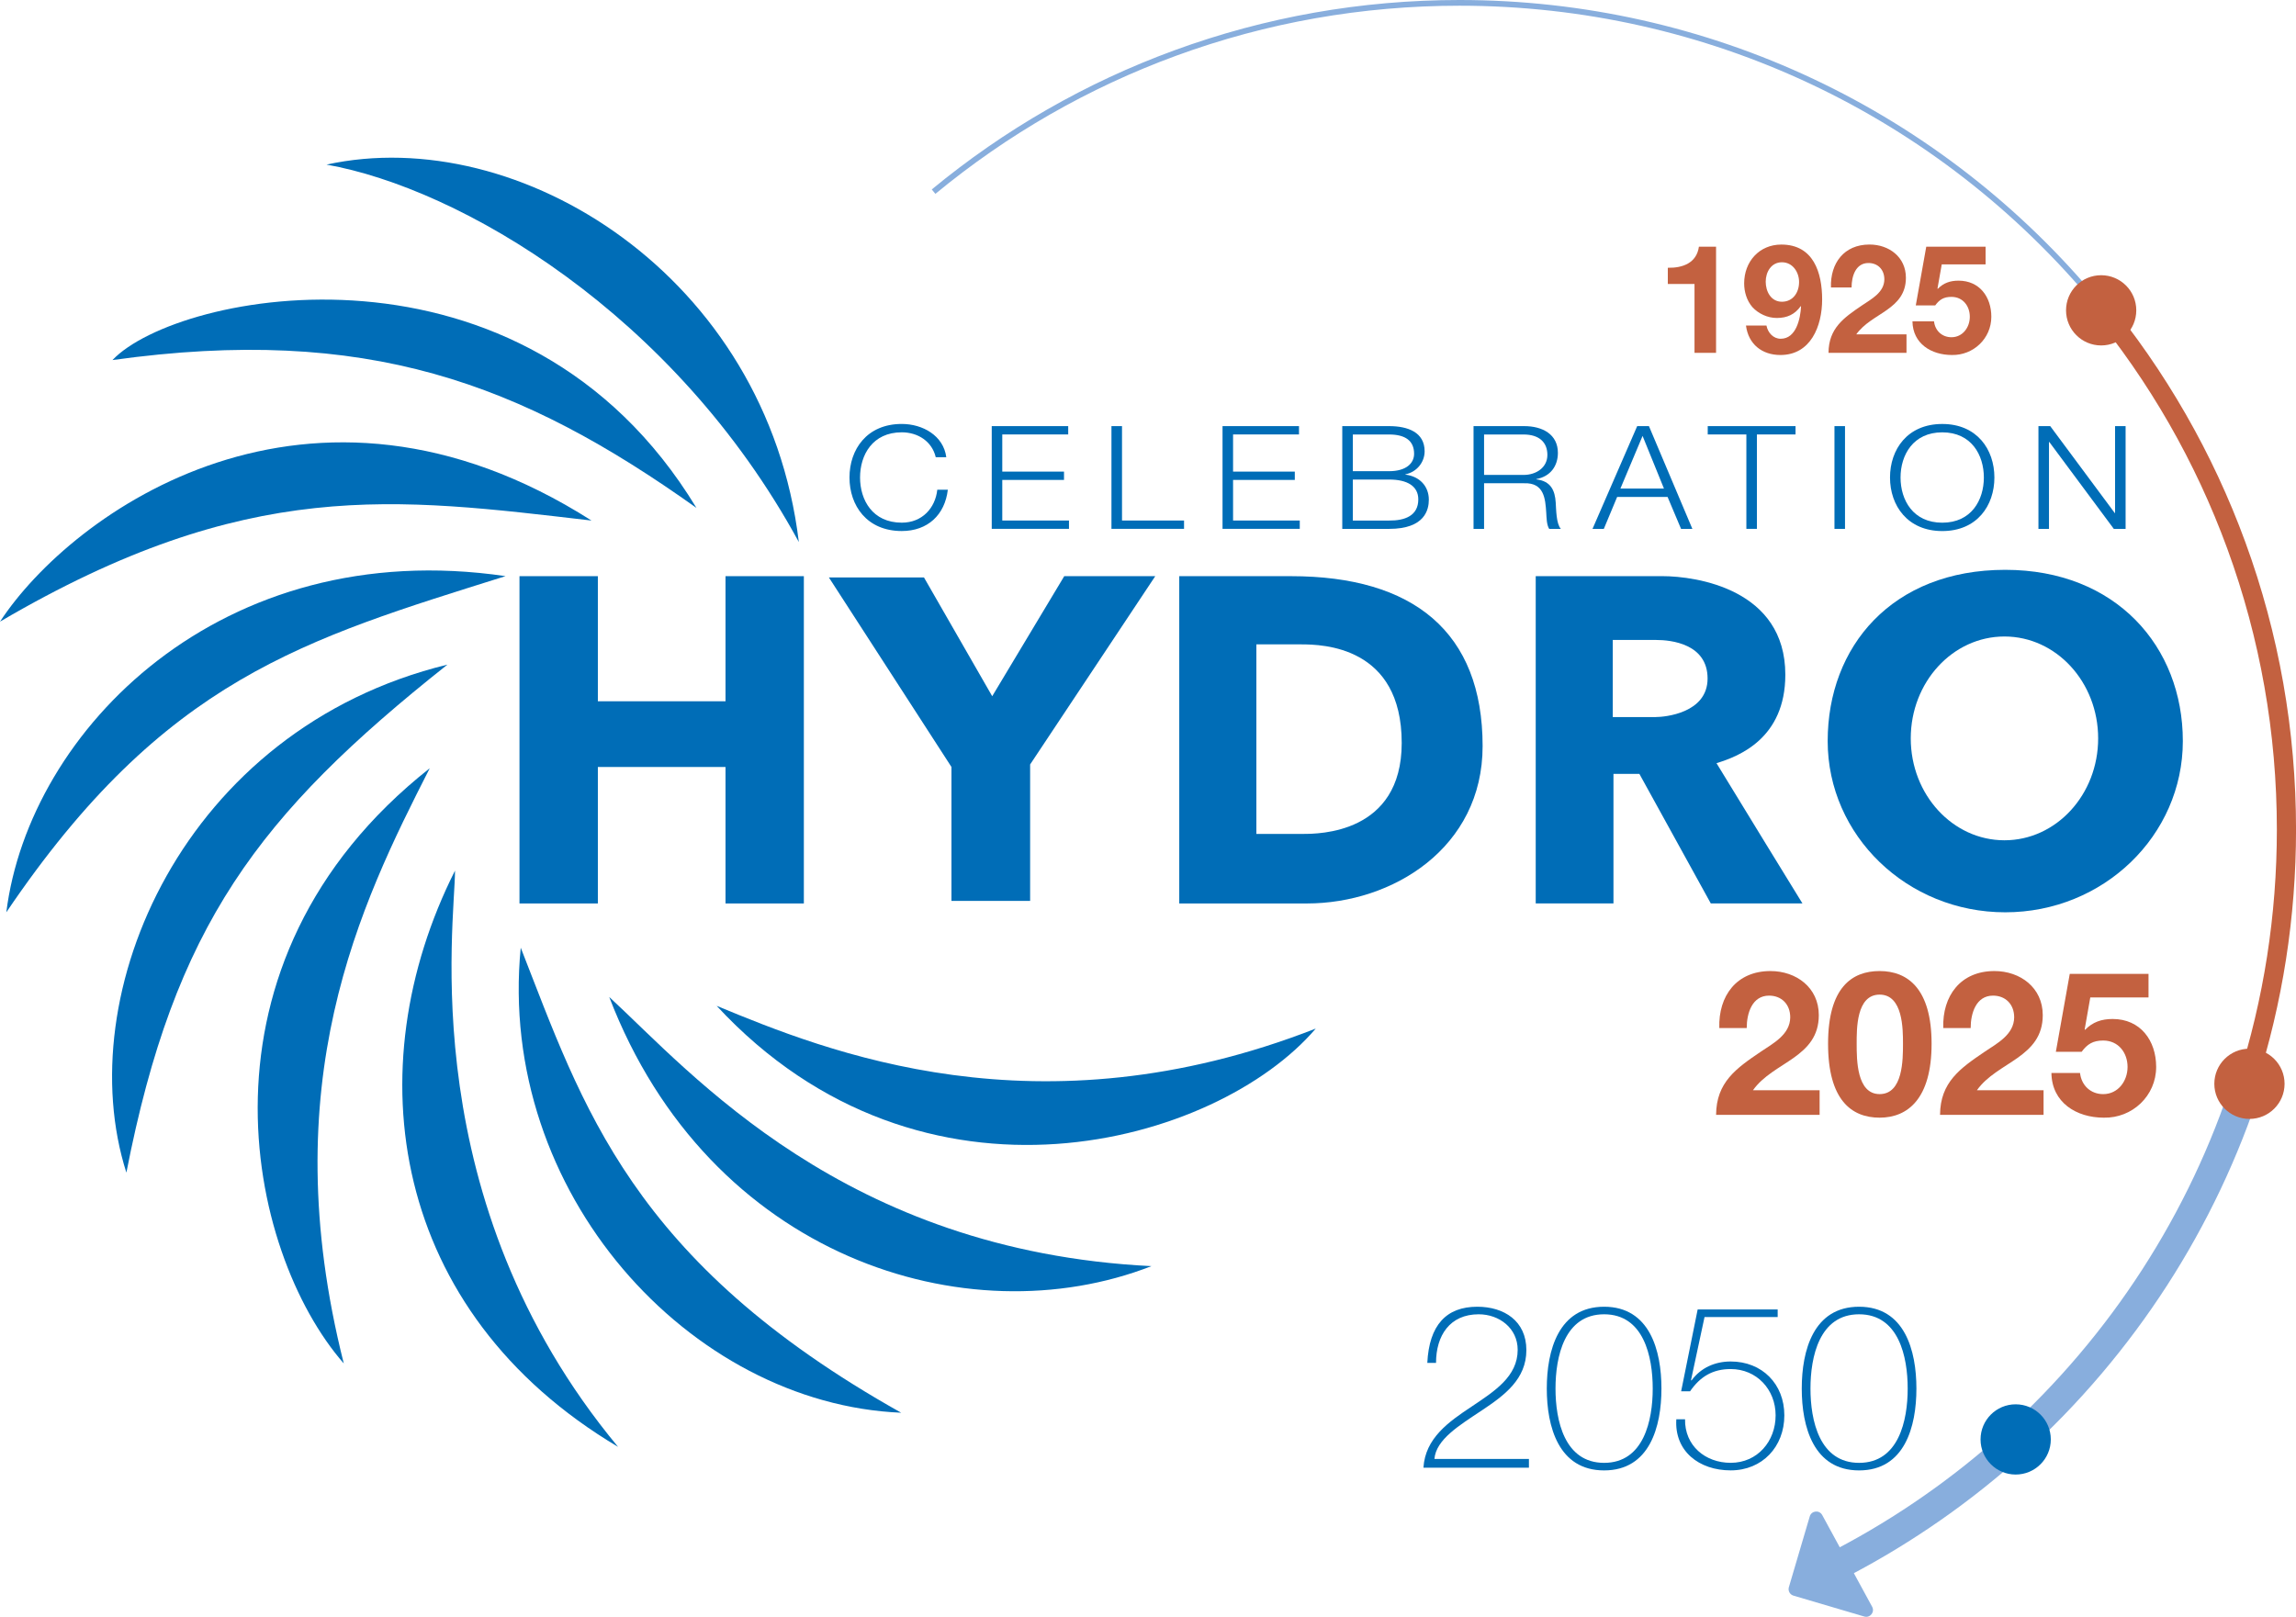 <?xml version="1.0" encoding="UTF-8"?>
<svg xmlns="http://www.w3.org/2000/svg" viewBox="0 0 771.38 543.29">
  <path d="M621.61,529.28l-4.6-8.77c20.36-10.69,39.36-23.96,56.46-39.45l6.65,7.34c-17.72,16.05-37.4,29.8-58.51,40.88Z" style="fill:#88aedd; stroke-width:0px;"></path>
  <path d="M680.12,488.39l-6.65-7.34c35.61-32.26,62.15-73.35,76.75-118.84l9.43,3.03c-15.13,47.15-42.63,89.73-79.53,123.16Z" style="fill:#88aedd; stroke-width:0px;"></path>
  <path d="M703.99,102.66C651.15,38.64,573.29,1.92,490.36,1.92c-32.72,0-64.75,5.65-95.19,16.8-29.42,10.77-56.64,26.39-80.91,46.42l-1.22-1.48c24.44-20.17,51.85-35.9,81.47-46.74C425.17,5.69,457.41,0,490.36,0c83.5,0,161.9,36.98,215.11,101.44l-1.48,1.22Z" style="fill:#88aedd; stroke-width:0px;"></path>
  <path d="M109.7,55.31c44.73,7.93,116.78,49.82,158.68,126.83-10.76-89.46-94.13-140.98-158.68-126.83Z" style="fill:#006db7; stroke-width:0px;"></path>
  <path d="M37.79,120.99c21.66-22.93,138.01-46.29,196.19,49.68-59.03-42.04-110.83-61.57-196.19-49.68Z" style="fill:#006db7; stroke-width:0px;"></path>
  <path d="M0,208.89c24.2-36.94,104.04-94.27,198.73-33.97-65.82-7.64-115.5-14.86-198.73,33.97Z" style="fill:#006db7; stroke-width:0px;"></path>
  <path d="M2.12,306.56c7.64-61.15,72.19-126.97,167.73-112.96-67.52,21.23-114.65,34.4-167.73,112.96Z" style="fill:#006db7; stroke-width:0px;"></path>
  <path d="M150.32,223.33c-63.7,50.53-91.72,87.9-107.86,170.71-19.11-59.87,19.11-149.05,107.86-170.71Z" style="fill:#006db7; stroke-width:0px;"></path>
  <path d="M144.38,258.15c-23.36,45.86-52.66,105.74-28.88,200.01-32.7-37.37-53.93-134.61,28.88-200.01Z" style="fill:#006db7; stroke-width:0px;"></path>
  <path d="M152.87,292.55c0,17.84-14.01,110.83,54.78,193.64-76.44-45.44-88.33-126.97-54.78-193.64Z" style="fill:#006db7; stroke-width:0px;"></path>
  <path d="M174.95,318.45c20.81,53.08,36.94,105.31,127.82,156.27-70.92-2.97-135.89-73.89-127.82-156.27Z" style="fill:#006db7; stroke-width:0px;"></path>
  <path d="M204.68,335.01c27.6,25.48,78.98,85.35,182.17,90.45-62,24.2-148.63-2.97-182.17-90.45Z" style="fill:#006db7; stroke-width:0px;"></path>
  <path d="M240.77,337.99c36.94,15.29,107.86,44.16,201.28,7.64-33.12,38.83-132.06,67.09-201.28-7.64Z" style="fill:#006db7; stroke-width:0px;"></path>
  <polygon points="243.75 193.61 243.75 235.65 200.86 235.65 200.86 193.61 174.53 193.61 174.53 303.59 200.86 303.59 200.86 257.73 243.75 257.73 243.75 303.59 270.07 303.59 270.07 193.61 243.75 193.61" style="fill:#006db7; stroke-width:0px;"></polygon>
  <polygon points="278.47 194.03 310.42 194.03 333.35 233.95 357.55 193.61 388.13 193.61 346.09 256.88 346.09 302.74 319.66 302.74 319.66 257.73 278.47 194.03" style="fill:#006db7; stroke-width:0px;"></polygon>
  <path d="M673.7,191.48c-38.01,0-59.66,25.76-59.66,57.54s26.71,57.54,59.66,57.54,59.66-25.76,59.66-57.54-22.51-57.54-59.66-57.54ZM673.43,282.36c-17.38,0-31.48-15.33-31.48-34.24s14.09-34.24,31.48-34.24,31.48,15.33,31.48,34.24-14.09,34.24-31.48,34.24Z" style="fill:#006db7; stroke-width:0px;"></path>
  <path d="M433.77,193.61h-37.58v109.98h42.89c28.79,0,59.03-18.68,59.03-52.87,0-38.43-23.36-57.11-64.33-57.11ZM437.81,280.23h-15.71v-63.7h15.07c7.22,0,33.76.64,33.76,33.12,0,30.57-28.03,30.57-33.12,30.57Z" style="fill:#006db7; stroke-width:0px;"></path>
  <path d="M576.67,256.45c7.55-2.29,23.14-8.34,23.14-29.73,0-28.66-29.73-33.12-41.4-33.12h-42.46v109.98h26.12v-43.53h8.71l23.99,43.53h30.79s-23.36-38.01-28.88-47.14ZM556.28,240.95h-14.44v-25.9h14.65c4.88,0,17.2,1.27,17.2,12.95s-14.44,12.95-17.41,12.95Z" style="fill:#006db7; stroke-width:0px;"></path>
  <path d="M513.67,490.25v2.93h-35.44c.62-9.94,8.47-15.41,16.25-20.57,7.7-5.16,15.41-10.09,15.41-19.03,0-7.24-6.16-11.94-13.1-11.94-9.71,0-14.33,7.16-14.33,16.33h-2.93c.62-12.71,6.39-18.87,16.79-18.87,9.01,0,16.49,4.78,16.49,14.56s-7.32,15.18-14.94,20.26c-7.63,5.08-15.41,9.78-15.95,16.33h31.74Z" style="fill:#006db7; stroke-width:0px;"></path>
  <path d="M519.67,466.6c0-12.79,3.93-27.5,19.26-27.5s19.26,14.71,19.26,27.5-3.93,27.5-19.26,27.5-19.26-14.71-19.26-27.5ZM555.26,466.6c0-10.71-3-24.96-16.33-24.96s-16.33,14.25-16.33,24.96,3,24.96,16.33,24.96,16.33-14.25,16.33-24.96Z" style="fill:#006db7; stroke-width:0px;"></path>
  <path d="M570.36,440.02h26.88v2.54h-24.57l-4.54,21.18.15.15c3.08-4.24,7.86-6.39,13.17-6.39,10.55,0,18.03,7.55,18.03,18.1s-7.4,18.49-18.03,18.49-18.95-6.47-18.26-17.18h2.93c-.15,8.86,6.78,14.64,15.33,14.64,9.01,0,15.1-7.24,15.1-15.95s-6.39-15.56-15.1-15.56c-6.01,0-10.25,2.54-13.64,7.47h-3l5.55-27.5Z" style="fill:#006db7; stroke-width:0px;"></path>
  <path d="M605.33,466.6c0-12.79,3.93-27.5,19.26-27.5s19.26,14.71,19.26,27.5-3.93,27.5-19.26,27.5-19.26-14.71-19.26-27.5ZM640.92,466.6c0-10.71-3-24.96-16.33-24.96s-16.33,14.25-16.33,24.96,3,24.96,16.33,24.96,16.33-14.25,16.33-24.96Z" style="fill:#006db7; stroke-width:0px;"></path>
  <path d="M577.63,345.45c-.34-10.83,5.82-19.15,17.19-19.15,8.66,0,16.24,5.55,16.24,14.82,0,7.11-3.79,11.03-8.46,14.35-4.67,3.32-10.22,6.02-13.67,10.89h22.4v8.26h-34.78c.07-10.96,6.77-15.63,14.96-21.18,4.2-2.84,9.88-5.75,9.95-11.57,0-4.47-2.98-7.31-7.11-7.31-5.68,0-7.51,5.89-7.51,10.89h-9.2Z" style="fill:#c36140; stroke-width:0px;"></path>
  <path d="M631.49,326.3c9.47,0,17.46,5.96,17.46,24.43s-7.99,24.84-17.46,24.84-17.32-5.96-17.32-24.84,7.99-24.43,17.32-24.43ZM631.49,367.65c7.85,0,7.85-11.57,7.85-16.92,0-4.94,0-16.51-7.85-16.51s-7.71,11.57-7.71,16.51c0,5.35,0,16.92,7.71,16.92Z" style="fill:#c36140; stroke-width:0px;"></path>
  <path d="M652.87,345.45c-.34-10.83,5.82-19.15,17.19-19.15,8.66,0,16.24,5.55,16.24,14.82,0,7.11-3.79,11.03-8.46,14.35-4.67,3.32-10.22,6.02-13.67,10.89h22.4v8.26h-34.78c.07-10.96,6.77-15.63,14.96-21.18,4.2-2.84,9.88-5.75,9.95-11.57,0-4.47-2.98-7.31-7.11-7.31-5.68,0-7.51,5.89-7.51,10.89h-9.2Z" style="fill:#c36140; stroke-width:0px;"></path>
  <path d="M721.83,335.16h-19.56l-1.89,10.76.13.14c2.57-2.64,5.55-3.65,9.27-3.65,9.34,0,14.62,7.24,14.62,16.11,0,9.74-8.05,17.26-17.6,17.05-9.2,0-17.46-5.08-17.59-15.02h9.61c.47,4.2,3.59,7.11,7.78,7.11,5.01,0,8.19-4.4,8.19-9.14s-3.04-8.87-8.19-8.87c-3.45,0-5.35,1.22-7.24,3.79h-8.66l4.67-26.19h26.46v7.92Z" style="fill:#c36140; stroke-width:0px;"></path>
  <path d="M576.54,118.57h-7.24v-23.14h-8.97v-5.45c5.05.1,9.69-1.63,10.45-7.09h5.76v35.68Z" style="fill:#c36140; stroke-width:0px;"></path>
  <path d="M593.47,109.39c.46,2.4,2.29,4.44,4.79,4.44,5.25,0,6.63-6.88,6.83-10.86l-.1-.1c-1.99,2.8-4.59,3.98-8.05,3.98-3.06,0-6.17-1.43-8.21-3.67-1.89-2.19-2.75-5.15-2.75-7.95,0-7.29,5.05-13.05,12.49-13.05,10.81,0,13.71,9.43,13.71,18.45s-3.87,18.66-14.02,18.66c-6.17,0-10.76-3.62-11.57-9.89h6.88ZM604.43,94.76c0-3.31-2.14-6.63-5.76-6.63s-5.45,3.31-5.45,6.53,1.73,6.73,5.45,6.73,5.76-3.11,5.76-6.63Z" style="fill:#c36140; stroke-width:0px;"></path>
  <path d="M615.14,96.6c-.26-8.16,4.38-14.43,12.95-14.43,6.53,0,12.23,4.18,12.23,11.16,0,5.35-2.85,8.31-6.37,10.81-3.52,2.5-7.7,4.54-10.3,8.21h16.87v6.22h-26.2c.05-8.26,5.1-11.78,11.27-15.96,3.16-2.14,7.44-4.33,7.49-8.72,0-3.36-2.24-5.51-5.35-5.51-4.28,0-5.66,4.44-5.66,8.21h-6.93Z" style="fill:#c36140; stroke-width:0px;"></path>
  <path d="M667.09,88.85h-14.73l-1.43,8.11.1.1c1.94-1.99,4.18-2.75,6.98-2.75,7.03,0,11.01,5.45,11.01,12.13,0,7.34-6.07,13-13.25,12.85-6.93,0-13.15-3.82-13.25-11.32h7.24c.36,3.16,2.7,5.35,5.86,5.35,3.77,0,6.17-3.31,6.17-6.88s-2.29-6.68-6.17-6.68c-2.6,0-4.03.92-5.45,2.86h-6.53l3.52-19.73h19.93v5.96Z" style="fill:#c36140; stroke-width:0px;"></path>
  <path d="M314.38,153.64c-1.25-5.32-5.99-8.37-11.41-8.37-9.85,0-14.02,7.64-14.02,15.18s4.17,15.18,14.02,15.18c6.88,0,11.26-4.93,11.93-11.07h3.54c-.99,8.46-6.77,13.88-15.48,13.88-11.72,0-17.56-8.56-17.56-17.99s5.84-17.99,17.56-17.99c7.04,0,14.02,3.92,14.96,11.17h-3.54Z" style="fill:#006db7; stroke-width:0px;"></path>
  <path d="M333.19,143.19h25.69v2.8h-22.15v12.48h20.74v2.8h-20.74v13.64h22.41v2.8h-25.95v-34.53Z" style="fill:#006db7; stroke-width:0px;"></path>
  <path d="M373.42,143.19h3.54v31.72h20.84v2.8h-24.39v-34.53Z" style="fill:#006db7; stroke-width:0px;"></path>
  <path d="M410.73,143.19h25.69v2.8h-22.15v12.48h20.74v2.8h-20.74v13.64h22.41v2.8h-25.95v-34.53Z" style="fill:#006db7; stroke-width:0px;"></path>
  <path d="M450.96,143.19h15.74c6.25,0,11.93,2.03,11.93,8.46,0,3.63-2.6,6.96-6.46,7.74v.1c4.79.58,7.87,3.92,7.87,8.41,0,3.29-1.25,9.82-13.34,9.82h-15.74v-34.53ZM454.51,158.33h12.19c5.68,0,8.39-2.61,8.39-5.85,0-4.3-2.87-6.48-8.39-6.48h-12.19v12.33ZM454.51,174.92h12.19c5.26.05,9.8-1.6,9.8-7.11,0-4.4-3.6-6.67-9.8-6.67h-12.19v13.78Z" style="fill:#006db7; stroke-width:0px;"></path>
  <path d="M495.05,143.19h17.04c6.15,0,11.31,2.76,11.31,8.99,0,4.35-2.45,7.93-7.24,8.8v.1c4.85.58,6.25,3.68,6.51,7.79.16,2.37.16,7.11,1.72,8.85h-3.91c-.89-1.35-.89-3.92-.99-5.37-.31-4.84-.73-10.2-7.45-9.96h-13.44v15.33h-3.54v-34.53ZM498.6,159.59h13.24c4.33,0,8.03-2.51,8.03-6.72s-2.71-6.87-8.03-6.87h-13.24v13.59Z" style="fill:#006db7; stroke-width:0px;"></path>
  <path d="M550.03,143.19h3.96l14.59,34.53h-3.8l-4.53-10.74h-16.94l-4.48,10.74h-3.8l15.01-34.53ZM544.4,164.18h14.64l-7.19-17.7-7.45,17.7Z" style="fill:#006db7; stroke-width:0px;"></path>
  <path d="M573.74,143.19h29.5v2.8h-12.98v31.72h-3.54v-31.72h-12.98v-2.8Z" style="fill:#006db7; stroke-width:0px;"></path>
  <path d="M616.32,143.19h3.54v34.53h-3.54v-34.53Z" style="fill:#006db7; stroke-width:0px;"></path>
  <path d="M652.54,142.47c11.67,0,17.51,8.56,17.51,17.99s-5.84,17.99-17.51,17.99-17.56-8.56-17.56-17.99,5.84-17.99,17.56-17.99ZM652.54,175.64c9.8,0,13.97-7.64,13.97-15.18s-4.17-15.18-13.97-15.18-14.02,7.64-14.02,15.18,4.17,15.18,14.02,15.18Z" style="fill:#006db7; stroke-width:0px;"></path>
  <path d="M684.85,143.19h3.96l21.68,29.21h.1v-29.21h3.54v34.53h-3.96l-21.68-29.21h-.1v29.21h-3.54v-34.53Z" style="fill:#006db7; stroke-width:0px;"></path>
  <circle cx="705.92" cy="104.28" r="11.8" style="fill:#c36140; stroke-width:0px;"></circle>
  <circle cx="755.74" cy="364.19" r="11.8" style="fill:#c36140; stroke-width:0px;"></circle>
  <path d="M601,533.34l7.02-23.79c.58-1.95,3.22-2.23,4.19-.44l16.77,30.81c.97,1.79-.7,3.85-2.65,3.28l-23.79-7.02c-1.21-.36-1.9-1.63-1.54-2.83Z" style="fill:#88aedd; stroke-width:0px;"></path>
  <path d="M758,364.71l-6.13-1.97c8.68-27.05,13.08-55.3,13.08-83.98,0-32.45-5.61-64.22-16.66-94.41-10.68-29.18-26.17-56.18-46.04-80.25l4.97-4.1c20.33,24.64,36.19,52.27,47.12,82.13,11.32,30.91,17.05,63.41,17.05,96.63,0,29.35-4.5,58.26-13.39,85.94Z" style="fill:#c36140; stroke-width:0px;"></path>
  <circle cx="677.2" cy="483.69" r="11.8" style="fill:#006db7; stroke-width:0px;"></circle>
</svg>
